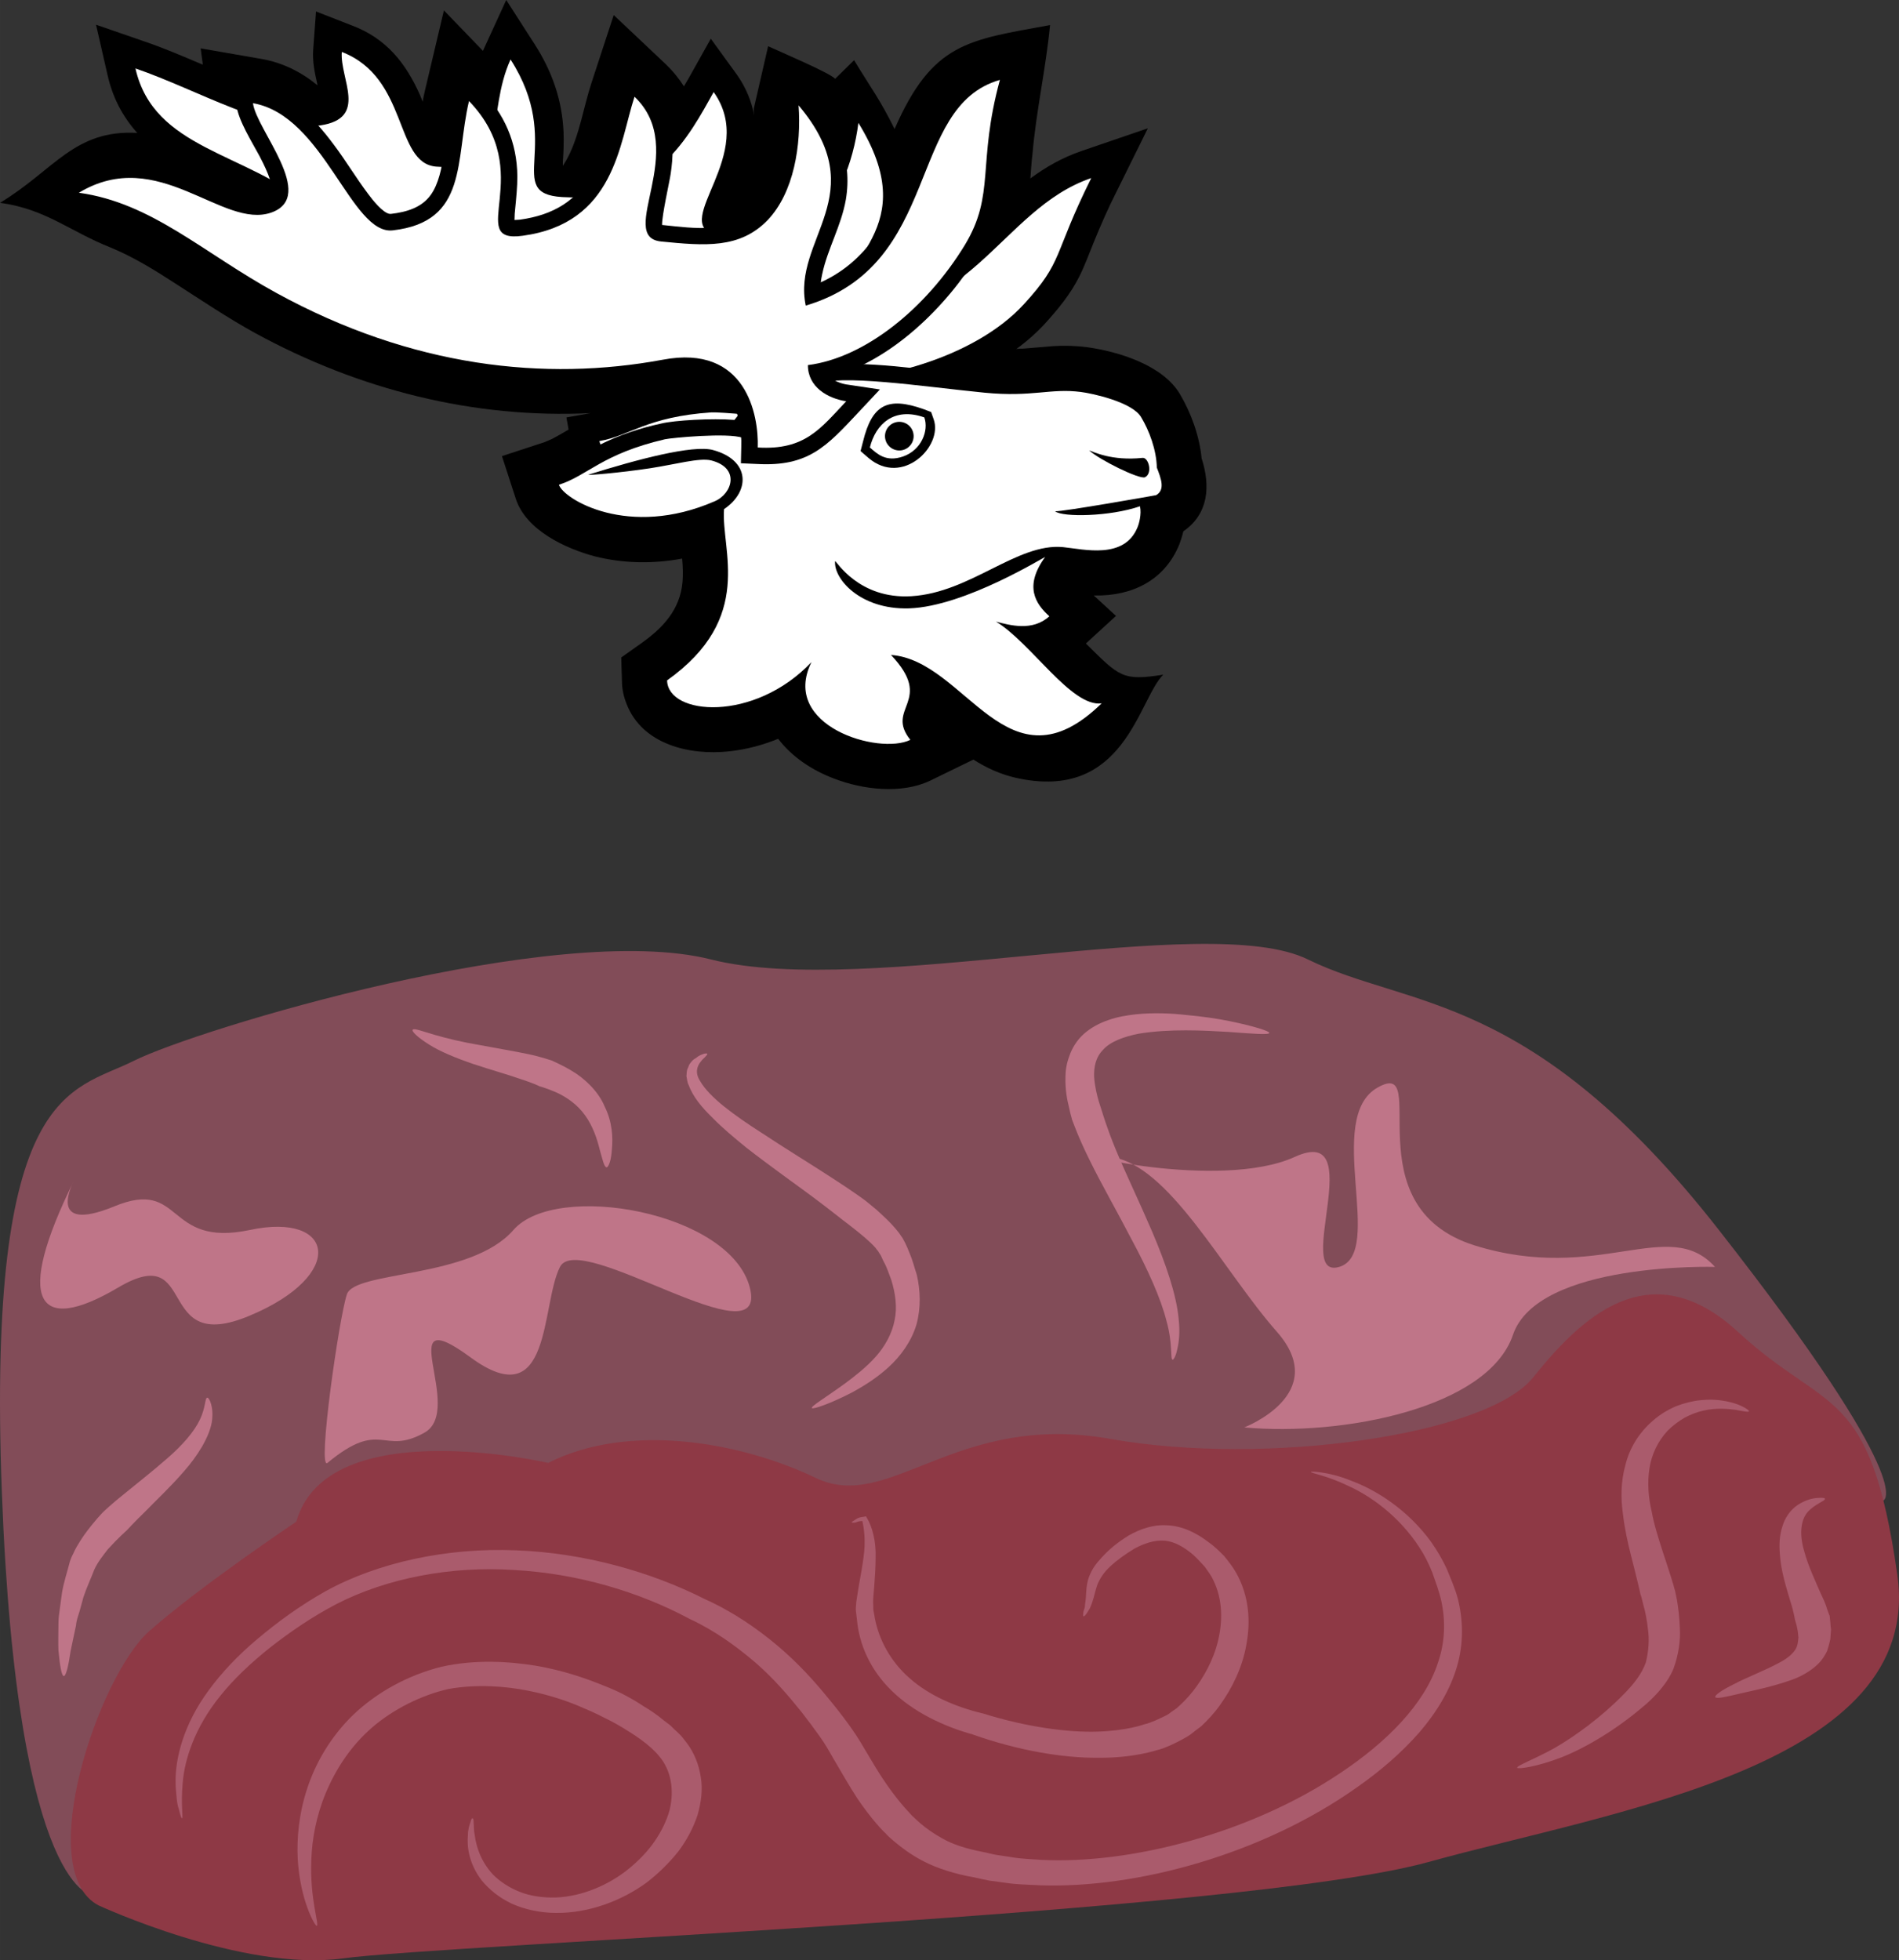 <?xml version="1.0" encoding="UTF-8" standalone="no"?>
<!-- Creator: CorelDRAW Home & Student X7 -->

<svg
   xmlns:dc="http://purl.org/dc/elements/1.1/"
   xmlns:cc="http://creativecommons.org/ns#"
   xmlns:rdf="http://www.w3.org/1999/02/22-rdf-syntax-ns#"
   xmlns:svg="http://www.w3.org/2000/svg"
   xmlns="http://www.w3.org/2000/svg"
   xmlns:sodipodi="http://sodipodi.sourceforge.net/DTD/sodipodi-0.dtd"
   xmlns:inkscape="http://www.inkscape.org/namespaces/inkscape"
   xml:space="preserve"
   width="53.008mm"
   height="54.711mm"
   version="1.1"
   style="clip-rule:evenodd;fill-rule:evenodd;image-rendering:optimizeQuality;shape-rendering:geometricPrecision;text-rendering:geometricPrecision"
   viewBox="0 0 5300.789 5471.12"
   id="svg61"
   sodipodi:docname="3240.svg"
   inkscape:version="0.92.4 (5da689c313, 2019-01-14)"><rect x="0" y="0" width="5300.789" height="5471.12" fill="#333333" stroke="none"/><sodipodi:namedview
   pagecolor="#ffffff"
   bordercolor="#666666"
   borderopacity="1"
   objecttolerance="10"
   gridtolerance="10"
   guidetolerance="10"
   inkscape:pageopacity="0"
   inkscape:pageshadow="2"
   inkscape:window-width="640"
   inkscape:window-height="480"
   id="namedview63"
   showgrid="false"
   inkscape:zoom="0.2102413"
   inkscape:cx="102.61803"
   inkscape:cy="91.695862"
   inkscape:window-x="0"
   inkscape:window-y="0"
   inkscape:window-maximized="0"
   inkscape:current-layer="svg61" />
 <defs
   id="defs4">
  <style
   type="text/css"
   id="style2">
   <![CDATA[
    .fil4 {fill:black}
    .fil6 {fill:black}
    .fil5 {fill:white}
    .fil0 {fill:#824C58;fill-rule:nonzero}
    .fil1 {fill:#8E3945;fill-rule:nonzero}
    .fil3 {fill:#AA5B6C;fill-rule:nonzero}
    .fil2 {fill:#BF7588;fill-rule:nonzero}
   ]]>
  </style>
 </defs>
 <g
   id="Vrstva_x0020_1"
   transform="translate(-7784.898,-11805)">
  <path
   class="fil0"
   d="m 8049,17097 c 0,0 -216,9 -259,-1128 -43,-1137 195,-1116 368,-1203 173,-87 1179,-393 1612,-283 433,109 1385,-139 1666,0 282,138 623,85 1147,755 563,719 459,755 459,755 l -848,207 c 0,0 -2132,341 -2164,370 -33,29 -1667,326 -1667,326 z"
   id="path7"
   inkscape:connector-curvature="0"
   style="fill:#824c58;fill-rule:nonzero" />
  <path
   class="fil1"
   d="m 9315,15888 c 0,0 -616,-143 -703,164 0,0 -270,181 -411,306 -141,125 -325,669 -141,765 0,0 401,186 682,148 281,-39 2510,-125 3030,-269 519,-144 1385,-269 1309,-802 -76,-533 -195,-447 -444,-677 -249,-230 -443,-35 -573,127 -130,161 -747,248 -1180,171 -432,-77 -616,208 -822,109 -206,-99 -519,-157 -747,-42 z"
   id="path9"
   inkscape:connector-curvature="0"
   style="fill:#8e3945;fill-rule:nonzero" />
  <path
   class="fil2"
   d="m 8699,15888 c -29,24 32,-403 54,-470 21,-67 346,-43 465,-180 119,-137 606,-51 660,161 54,211 -476,-164 -530,-58 -54,106 -22,419 -249,253 -227,-167 -13,146 -130,210 -117,65 -119,-41 -270,84 z"
   id="path11"
   inkscape:connector-curvature="0"
   style="fill:#bf7588;fill-rule:nonzero" />
  <path
   class="fil2"
   d="m 11258,15789 c 0,0 243,-93 92,-266 -152,-172 -303,-470 -466,-489 -162,-19 305,96 515,0 210,-96 -6,345 124,307 130,-38 -44,-417 108,-501 151,-85 -76,332 270,441 347,108 541,-84 671,60 0,0 -495,-15 -564,190 -70,204 -474,283 -750,258 z"
   id="path13"
   inkscape:connector-curvature="0"
   style="fill:#bf7588;fill-rule:nonzero" />
  <path
   class="fil2"
   d="m 7991,15101 c 0,0 -82,151 113,71 194,-80 140,116 378,66 238,-51 271,126 0,239 -270,114 -140,-213 -368,-78 -227,134 -289,38 -123,-298 z"
   id="path15"
   inkscape:connector-curvature="0"
   style="fill:#bf7588;fill-rule:nonzero" />
  <path
   class="fil2"
   d="m 8363,15706 c 5,-2 20,25 13,69 -8,43 -40,94 -78,137 -38,44 -80,83 -109,113 -31,30 -49,50 -50,51 -1,1 -25,22 -53,53 -13,17 -28,35 -38,57 -9,24 -21,49 -30,76 -4,13 -7,27 -11,40 -4,13 -9,26 -10,40 -5,25 -11,50 -15,71 -6,42 -13,70 -19,70 -6,0 -11,-28 -15,-72 -1,-22 0,-47 0,-75 0,-14 2,-28 4,-42 2,-15 4,-29 6,-44 5,-30 15,-59 22,-87 2,-6 5,-14 9,-21 3,-7 6,-13 10,-20 7,-12 14,-23 21,-33 29,-40 52,-63 53,-64 2,-2 24,-23 58,-50 34,-28 79,-63 120,-99 42,-36 76,-75 92,-109 16,-34 14,-60 20,-61 z"
   id="path17"
   inkscape:connector-curvature="0"
   style="fill:#bf7588;fill-rule:nonzero" />
  <path
   class="fil2"
   d="m 9759,14746 c 1,1 -1,4 -4,7 -3,4 -9,8 -14,15 -10,12 -17,31 -2,54 13,23 38,48 68,72 30,24 65,48 101,71 71,47 145,92 200,128 56,36 93,63 95,65 1,1 11,9 28,23 16,15 40,35 64,66 3,5 6,9 9,13 3,5 5,10 8,15 5,10 8,18 12,28 8,18 13,39 20,60 10,43 12,92 -1,139 -14,47 -44,88 -78,119 -34,31 -70,53 -101,70 -64,33 -110,48 -113,44 -3,-5 38,-29 93,-69 27,-20 58,-44 85,-74 26,-29 46,-65 53,-102 8,-37 2,-76 -9,-112 -7,-18 -12,-35 -21,-51 -4,-7 -7,-17 -11,-22 -2,-3 -4,-6 -5,-8 -3,-3 -5,-6 -7,-9 -19,-21 -42,-39 -57,-51 -16,-13 -26,-20 -27,-21 -2,-1 -35,-28 -87,-67 -51,-38 -122,-88 -190,-141 -33,-27 -67,-55 -95,-84 -29,-28 -54,-58 -66,-91 -4,-7 -4,-16 -6,-24 1,-8 0,-16 4,-23 1,-3 3,-7 4,-10 2,-3 4,-5 6,-8 4,-5 9,-8 14,-11 8,-7 16,-9 21,-11 5,-1 8,-1 9,0 z"
   id="path19"
   inkscape:connector-curvature="0"
   style="fill:#bf7588;fill-rule:nonzero" />
  <path
   class="fil2"
   d="m 11328,14688 c -1,6 -48,2 -116,-3 -69,-4 -162,-9 -248,5 -41,8 -80,22 -100,45 -21,21 -26,49 -25,76 2,27 8,51 13,68 5,17 9,27 9,28 1,3 13,45 39,108 26,63 66,146 102,230 36,85 67,173 73,242 4,35 1,64 -4,84 -4,20 -11,30 -13,29 -7,-1 1,-45 -17,-108 -16,-64 -53,-145 -96,-225 -42,-81 -88,-161 -119,-225 -32,-64 -48,-111 -49,-113 0,-2 -4,-13 -8,-33 -5,-20 -11,-48 -10,-85 0,-18 3,-38 11,-59 7,-21 21,-44 40,-61 20,-18 45,-31 69,-39 25,-9 51,-13 76,-16 50,-5 98,-3 142,2 45,4 85,10 120,17 68,14 112,28 111,33 z"
   id="path21"
   inkscape:connector-curvature="0"
   style="fill:#bf7588;fill-rule:nonzero" />
  <path
   class="fil2"
   d="m 9478,15063 c -3,0 -6,-5 -9,-14 -3,-9 -6,-21 -10,-35 -7,-29 -19,-66 -41,-96 -21,-30 -52,-51 -78,-63 -27,-12 -48,-18 -49,-18 -1,-1 -21,-10 -55,-21 -34,-12 -81,-25 -129,-41 -47,-16 -94,-35 -125,-55 -32,-20 -49,-37 -45,-41 3,-5 26,4 60,14 34,10 80,21 128,29 47,9 96,17 134,25 38,8 65,18 66,18 1,1 25,10 58,30 32,19 72,55 90,99 21,42 23,86 20,117 -1,16 -3,29 -6,38 -3,9 -6,14 -9,14 z"
   id="path23"
   inkscape:connector-curvature="0"
   style="fill:#bf7588;fill-rule:nonzero" />
  <path
   class="fil3"
   d="m 11444,15913 c 1,-1 11,-1 31,2 20,3 48,9 82,23 68,25 157,80 223,171 16,23 31,48 43,74 11,27 23,54 31,83 15,59 17,125 -2,190 -19,65 -56,127 -105,184 -50,57 -109,108 -175,154 -261,185 -611,282 -883,273 -34,-2 -66,-2 -97,-7 -16,-2 -31,-4 -45,-6 -15,-3 -29,-6 -42,-9 -53,-9 -106,-26 -142,-45 -37,-19 -62,-39 -79,-53 -17,-14 -26,-23 -27,-25 -4,-3 -39,-38 -80,-99 -20,-31 -42,-69 -66,-110 -12,-21 -23,-41 -39,-63 -15,-21 -32,-44 -50,-67 -37,-46 -78,-94 -130,-139 -52,-44 -110,-87 -183,-121 -140,-75 -310,-126 -488,-136 -177,-12 -357,23 -497,95 -69,36 -131,79 -186,122 -55,44 -102,89 -138,134 -73,90 -100,180 -105,242 -6,63 2,99 -2,100 -2,0 -5,-9 -9,-26 -3,-8 -5,-19 -6,-31 -1,-13 -3,-27 -3,-44 -1,-64 21,-160 93,-257 35,-48 81,-97 136,-143 56,-47 117,-92 190,-133 147,-81 341,-122 531,-114 190,7 377,60 527,136 78,35 146,82 203,130 57,48 103,99 142,147 39,47 74,94 98,136 25,42 46,78 66,106 39,56 69,84 71,87 2,1 9,9 22,20 14,12 34,27 61,42 28,16 63,28 114,38 12,2 24,6 37,8 13,2 26,4 40,6 27,5 57,6 87,8 123,6 268,-12 414,-53 146,-41 294,-105 420,-190 126,-84 234,-190 272,-308 20,-58 21,-117 9,-172 -6,-27 -16,-53 -25,-79 -10,-25 -22,-49 -36,-70 -57,-88 -137,-144 -199,-172 -62,-30 -105,-35 -104,-39 z"
   id="path25"
   inkscape:connector-curvature="0"
   style="fill:#aa5b6c;fill-rule:nonzero" />
  <path
   class="fil3"
   d="m 9104,16880 c 2,0 3,4 3,12 1,8 0,20 3,35 4,29 15,71 51,110 19,19 44,36 74,48 30,12 65,17 102,16 73,-3 148,-35 204,-81 28,-23 53,-49 72,-77 19,-28 33,-57 41,-86 14,-58 3,-112 -28,-149 -29,-36 -74,-63 -103,-81 -30,-18 -50,-27 -52,-28 -2,-1 -22,-12 -58,-27 -36,-16 -88,-35 -153,-48 -65,-13 -144,-19 -223,-5 -75,17 -154,56 -214,108 -60,52 -102,118 -129,183 -27,65 -38,129 -40,184 -5,111 23,184 15,186 -4,2 -46,-69 -53,-186 -3,-57 3,-126 26,-196 23,-71 65,-145 129,-207 65,-62 151,-110 246,-134 95,-21 188,-15 263,-3 76,13 135,34 176,50 42,16 65,28 67,29 3,2 25,12 58,34 17,10 37,23 57,40 5,4 11,8 16,12 6,5 11,11 17,16 6,6 12,11 17,17 5,6 10,13 15,19 20,27 33,60 38,94 6,35 1,71 -9,106 -12,36 -30,70 -54,102 -25,31 -55,61 -89,87 -69,50 -160,85 -252,84 -45,0 -89,-10 -124,-26 -36,-17 -63,-40 -83,-64 -37,-48 -42,-96 -39,-127 0,-16 4,-27 7,-36 2,-8 4,-12 6,-11 z"
   id="path27"
   inkscape:connector-curvature="0"
   style="fill:#aa5b6c;fill-rule:nonzero" />
  <path
   class="fil3"
   d="m 10809,16316 c -1,0 -1,-4 0,-12 1,-3 2,-8 4,-13 0,-5 1,-11 2,-18 2,-13 1,-30 5,-50 4,-21 16,-45 35,-65 18,-21 40,-41 69,-60 14,-10 31,-18 49,-25 20,-7 42,-12 66,-11 48,1 89,24 119,47 16,11 30,25 44,39 12,15 24,30 33,46 37,65 41,137 29,201 -11,64 -40,122 -73,168 -16,23 -35,43 -53,60 -11,8 -21,16 -30,23 -10,7 -20,12 -29,17 -36,19 -60,26 -62,26 -4,1 -68,23 -166,22 -98,1 -224,-20 -351,-65 l 4,1 c -85,-23 -170,-64 -230,-123 -61,-59 -91,-131 -97,-198 -1,-8 -2,-17 -3,-25 -1,-8 1,-16 1,-24 2,-16 5,-31 7,-45 5,-28 10,-55 13,-78 7,-47 2,-84 -4,-108 2,2 4,3 7,4 -11,0 -18,1 -24,4 -7,2 -12,0 -12,0 1,-2 3,-3 8,-6 2,-1 5,-4 10,-6 4,-2 11,-3 18,-4 l 4,-1 3,5 c 14,23 26,64 24,113 0,25 -2,52 -4,80 -1,14 -3,29 -3,43 1,7 0,15 1,22 1,7 3,14 4,22 11,58 43,120 97,167 54,48 128,80 203,98 h 1 l 3,1 c 118,37 236,53 319,50 83,-3 128,-20 131,-21 2,0 20,-5 46,-18 6,-3 14,-6 21,-11 6,-5 14,-10 21,-15 15,-13 31,-29 46,-48 29,-37 57,-86 70,-141 13,-54 13,-115 -13,-168 -6,-14 -16,-26 -24,-38 -11,-12 -21,-23 -33,-34 -25,-21 -52,-37 -80,-39 -28,-2 -57,8 -83,22 -25,15 -50,33 -67,49 -19,17 -30,35 -37,52 -6,17 -9,34 -14,48 -2,7 -5,13 -7,18 -3,5 -6,10 -8,13 -5,7 -8,10 -10,9 z"
   id="path29"
   inkscape:connector-curvature="0"
   style="fill:#aa5b6c;fill-rule:nonzero" />
  <path
   class="fil3"
   d="m 12020,16739 c -2,-6 44,-22 104,-55 59,-34 131,-87 191,-148 32,-32 53,-60 64,-91 8,-32 10,-64 6,-92 -3,-28 -8,-52 -13,-69 -4,-17 -7,-28 -8,-29 0,-2 -10,-45 -27,-111 -8,-32 -17,-71 -22,-114 -6,-42 -6,-90 7,-136 11,-46 38,-91 77,-124 19,-17 41,-30 64,-40 23,-9 47,-15 69,-17 45,-5 82,4 104,12 22,9 32,17 31,19 -1,3 -15,0 -37,-4 -22,-3 -55,-6 -90,2 -18,4 -36,11 -53,20 -17,10 -33,22 -47,36 -27,29 -45,66 -51,106 -6,39 -3,80 6,118 7,39 19,75 29,107 21,63 35,108 35,111 1,1 3,12 7,31 3,19 7,46 8,79 2,32 -3,72 -18,113 -17,41 -54,81 -89,109 -71,60 -155,111 -224,138 -70,27 -121,33 -123,29 z"
   id="path31"
   inkscape:connector-curvature="0"
   style="fill:#aa5b6c;fill-rule:nonzero" />
  <path
   class="fil3"
   d="m 12573,16542 c -3,-5 18,-20 53,-37 34,-18 84,-37 125,-59 21,-11 36,-23 44,-35 8,-11 9,-24 10,-36 -1,-7 -1,-12 -2,-18 -1,-5 -2,-10 -3,-15 -2,-8 -4,-13 -4,-14 -1,-1 -3,-22 -14,-55 -10,-35 -26,-82 -29,-132 -2,-25 -1,-51 7,-75 7,-25 23,-47 42,-60 21,-14 41,-19 54,-20 14,-1 22,-1 23,2 2,6 -28,14 -49,38 -20,24 -22,65 -9,108 11,42 32,85 46,118 8,17 15,32 18,44 4,11 6,17 7,18 0,1 1,7 2,19 0,5 1,12 2,20 -1,8 -1,17 -2,27 -2,10 -5,21 -9,33 -6,12 -13,24 -24,35 -21,21 -50,37 -76,46 -54,19 -105,29 -144,38 -38,9 -64,15 -68,10 z"
   id="path33"
   inkscape:connector-curvature="0"
   style="fill:#aa5b6c;fill-rule:nonzero" />
  <g
   id="_698673952">
   <path
   class="fil4"
   d="m 10661,12303 c 2,-23 3,-46 6,-69 10,-118 37,-236 49,-359 -229,42 -328,48 -434,290 -41,-83 -64,-111 -113,-192 l -53,52 c -13,-16 -157,-77 -187,-91 l -40,174 c 0,6 0,12 1,19 -7,-38 -22,-76 -47,-112 l -74,-102 -61,109 c -5,8 -9,16 -14,24 -14,-22 -31,-43 -52,-63 l -144,-136 -62,189 c -22,67 -34,148 -67,210 -4,8 -9,15 -13,22 0,-4 0,-8 0,-11 2,-28 3,-55 2,-83 -4,-90 -32,-170 -81,-246 l -79,-123 -61,133 c -1,3 -3,6 -4,9 l -109,-113 -53,224 c -2,10 -5,20 -6,31 -3,-8 -6,-13 -7,-17 -40,-91 -95,-160 -191,-196 l -100,-39 -8,108 c -2,31 4,62 11,92 0,2 1,4 1,6 -45,-37 -98,-64 -159,-74 l -167,-29 6,45 c -2,0 -4,-1 -6,-2 -52,-22 -103,-44 -156,-62 l -136,-47 32,140 c 14,62 41,115 83,162 -176,-10 -232,104 -383,195 129,18 193,79 309,125 63,26 123,63 180,100 73,47 146,96 222,138 291,159 612,240 938,224 l -68,12 6,34 c -15,9 -31,18 -46,26 -7,3 -14,6 -21,9 l -119,39 39,120 c 29,87 138,138 221,160 80,20 163,21 243,6 2,22 3,45 1,66 -7,77 -55,128 -116,171 l -55,39 2,66 c 0,22 5,44 13,64 44,113 176,144 286,132 47,-5 93,-17 137,-35 39,51 95,88 156,111 80,31 188,44 268,6 l 121,-59 c 36,23 75,41 119,51 304,68 341,-219 411,-288 -114,18 -122,6 -216,-87 l 84,-77 -62,-57 c 0,0 1,0 2,0 105,2 196,-42 237,-143 4,-11 8,-23 11,-36 71,-49 76,-127 51,-204 -6,-62 -29,-126 -61,-180 -48,-80 -171,-118 -259,-130 -31,-4 -63,-5 -94,-3 -28,2 -56,5 -84,7 -6,0 -12,0 -19,1 30,-22 57,-46 80,-71 37,-41 71,-82 96,-132 15,-30 27,-63 40,-95 20,-49 41,-97 65,-144 l 86,-174 -184,63 c -56,19 -102,46 -144,77 z"
   id="path35"
   inkscape:connector-curvature="0"
   style="fill:#000000" />
   <g
   id="g57">
    <path
   class="fil5"
   d="m 10831,12302 c -108,217 -76,230 -188,352 -140,153 -417,221 -577,209 -12,61 37,103 85,121 -85,61 -140,111 -267,79 20,-89 24,-290 -213,-293 -334,-4 -691,-115 -1021,-391 -180,-150 -436,-157 -487,-383 177,61 373,180 516,159 135,-20 54,-130 60,-205 187,72 146,310 263,320 211,17 137,-143 208,-299 151,235 -21,374 144,384 260,16 355,-172 423,-293 124,174 -119,361 2,398 117,35 163,49 255,-15 87,-61 133,-187 147,-297 181,294 -48,378 -90,552 409,14 483,-310 740,-398 z"
   id="path37"
   inkscape:connector-curvature="0"
   style="fill:#ffffff" />
    <path
   class="fil5"
   d="m 9985,12985 c -38,-20 -196,-30 -214,-29 -181,12 -229,66 -313,80 7,43 183,191 460,102 z"
   id="path39"
   inkscape:connector-curvature="0"
   style="fill:#ffffff" />
    <path
   class="fil4"
   d="m 10370,13720 c 25,17 48,37 69,55 59,49 122,106 199,123 124,28 226,-54 289,-151 -117,-39 -117,-37 -211,-134 -8,-8 -15,-15 -23,-23 18,-6 35,-16 52,-31 l 37,-34 -37,-34 c -39,-35 -38,-60 -6,-104 2,-3 4,-6 6,-9 0,0 1,0 2,0 32,3 62,9 94,9 71,1 133,-23 162,-93 7,-18 11,-40 11,-61 3,0 5,-1 7,-1 l 8,-2 6,-3 c 51,-30 41,-81 25,-126 -4,-53 -24,-111 -51,-156 -32,-55 -140,-83 -201,-91 -26,-4 -52,-4 -78,-3 -28,2 -56,5 -84,7 -36,2 -72,1 -108,-3 -39,-4 -78,-8 -117,-12 -89,-11 -300,-40 -381,-7 -69,28 -157,76 -205,141 -62,-5 -167,1 -204,10 -60,13 -118,32 -173,60 -33,17 -64,38 -96,55 -10,5 -21,9 -32,13 l -43,14 14,44 c 19,56 113,94 165,107 98,25 199,15 294,-18 2,57 15,116 10,176 -10,101 -69,171 -150,228 l -20,14 1,25 c 0,12 2,24 7,35 30,76 132,90 203,83 65,-7 126,-30 181,-64 3,9 6,18 10,27 26,57 82,96 139,117 59,23 147,37 205,9 l 52,-25 -36,-45 c -7,-10 -14,-18 -11,-30 7,-29 19,-44 20,-77 0,-5 0,-10 -1,-15 z"
   id="path41"
   inkscape:connector-curvature="0"
   style="fill:#000000" />
    <path
   class="fil5"
   d="m 10326,13870 c -88,43 -364,-39 -276,-217 -160,169 -401,149 -403,51 246,-175 150,-364 159,-478 74,-50 73,-137 -31,-165 -56,-15 -211,26 -348,69 -3,2 86,-5 172,-18 72,-11 138,-30 171,-22 82,21 59,93 10,114 -241,105 -422,-6 -435,-46 81,-26 120,-86 296,-127 18,-4 176,-19 217,-4 29,-59 113,-113 200,-149 73,-30 294,5 475,23 135,13 183,-13 269,-2 32,4 143,28 168,70 23,38 43,92 44,141 12,31 24,62 -2,77 -10,2 -259,46 -282,45 21,17 153,15 237,-14 5,22 -3,50 -7,59 -37,90 -149,61 -208,55 -128,-12 -258,127 -423,137 -147,9 -210,-99 -213,-98 -5,48 69,136 206,132 158,-5 384,-148 380,-143 -59,81 -27,130 12,165 -47,43 -110,25 -149,15 97,58 211,240 295,228 -263,257 -378,-120 -588,-135 123,130 -18,147 54,237 z"
   id="path43"
   inkscape:connector-curvature="0"
   style="fill:#ffffff" />
    <path
   class="fil4"
   d="m 10363,12947 c -101,-36 -144,-12 -169,90 l -7,27 22,19 c 95,81 209,-33 182,-108 l -7,-20 z"
   id="path45"
   inkscape:connector-curvature="0"
   style="fill:#000000" />
    <path
   class="fil5"
   d="m 10365,12970 c 13,37 -8,91 -59,109 -49,17 -73,-8 -93,-25 16,-65 67,-114 152,-84 z"
   id="path47"
   inkscape:connector-curvature="0"
   style="fill:#ffffff" />
    <circle
   class="fil6"
   transform="matrix(-0.102,-0.395,-0.395,0.102,10295.2,13022.3)"
   r="98"
   id="circle49"
   cx="0"
   cy="0"
   style="fill:#000000" />
    <path
   class="fil6"
   d="m 10825,13062 c 28,26 141,82 156,75 22,-11 10,-56 -7,-54 -86,9 -137,-17 -149,-21 z"
   id="path51"
   inkscape:connector-curvature="0"
   style="fill:#000000" />
    <path
   class="fil4"
   d="m 10102,12858 c 173,-46 327,-200 415,-345 28,-46 46,-91 55,-143 9,-47 11,-96 15,-143 6,-64 16,-125 33,-187 l 21,-78 -78,22 c -277,79 -195,476 -487,609 1,-7 2,-15 4,-23 15,-71 53,-134 66,-208 19,-113 -24,-207 -97,-292 l -90,-107 10,139 c 6,92 -9,217 -74,285 -69,72 -172,55 -261,46 0,0 0,0 -1,0 -1,-25 21,-122 24,-143 14,-93 3,-180 -70,-248 l -52,-50 -23,69 c -24,74 -35,152 -72,223 -44,82 -111,121 -203,134 -3,0 -10,1 -16,1 0,-10 1,-26 2,-32 3,-31 6,-60 6,-90 -1,-95 -36,-174 -102,-242 l -59,-60 -19,81 c -13,54 -17,108 -26,162 -5,36 -14,80 -35,110 -26,37 -69,49 -112,54 -1,0 -2,0 -3,0 -19,-2 -49,-40 -60,-55 -34,-45 -63,-94 -97,-139 -55,-74 -123,-144 -218,-160 l -60,-11 7,62 c 5,42 43,102 64,141 10,19 43,83 34,104 -3,5 -11,9 -16,10 -108,39 -303,-197 -546,-51 l -111,67 129,18 c 43,6 84,18 125,34 68,28 132,67 193,107 72,46 143,93 218,135 343,187 722,262 1108,190 67,-13 134,-7 175,53 27,40 38,98 36,146 l -1,45 45,2 c 143,8 194,-49 283,-144 l 60,-64 -87,-13 c -18,-2 -38,-9 -52,-21 z"
   id="path53"
   inkscape:connector-curvature="0"
   style="fill:#000000" />
    <path
   class="fil5"
   d="m 10576,12028 c -64,235 -12,319 -98,461 -108,177 -279,315 -438,335 0,62 56,93 107,101 -72,76 -115,137 -247,129 3,-90 -32,-289 -265,-245 -329,61 -700,21 -1078,-186 -205,-112 -348,-252 -552,-280 222,-134 401,104 538,55 127,-46 -43,-231 -52,-305 198,34 274,368 390,355 211,-24 174,-195 213,-361 193,200 -14,399 150,376 257,-35 269,-256 312,-388 155,147 -52,391 74,404 122,12 220,21 298,-60 73,-77 94,-209 86,-320 211,250 -19,372 20,559 383,-114 280,-555 542,-630 z"
   id="path55"
   inkscape:connector-curvature="0"
   style="fill:#ffffff" />
   </g>
  </g>
 </g>
</svg>